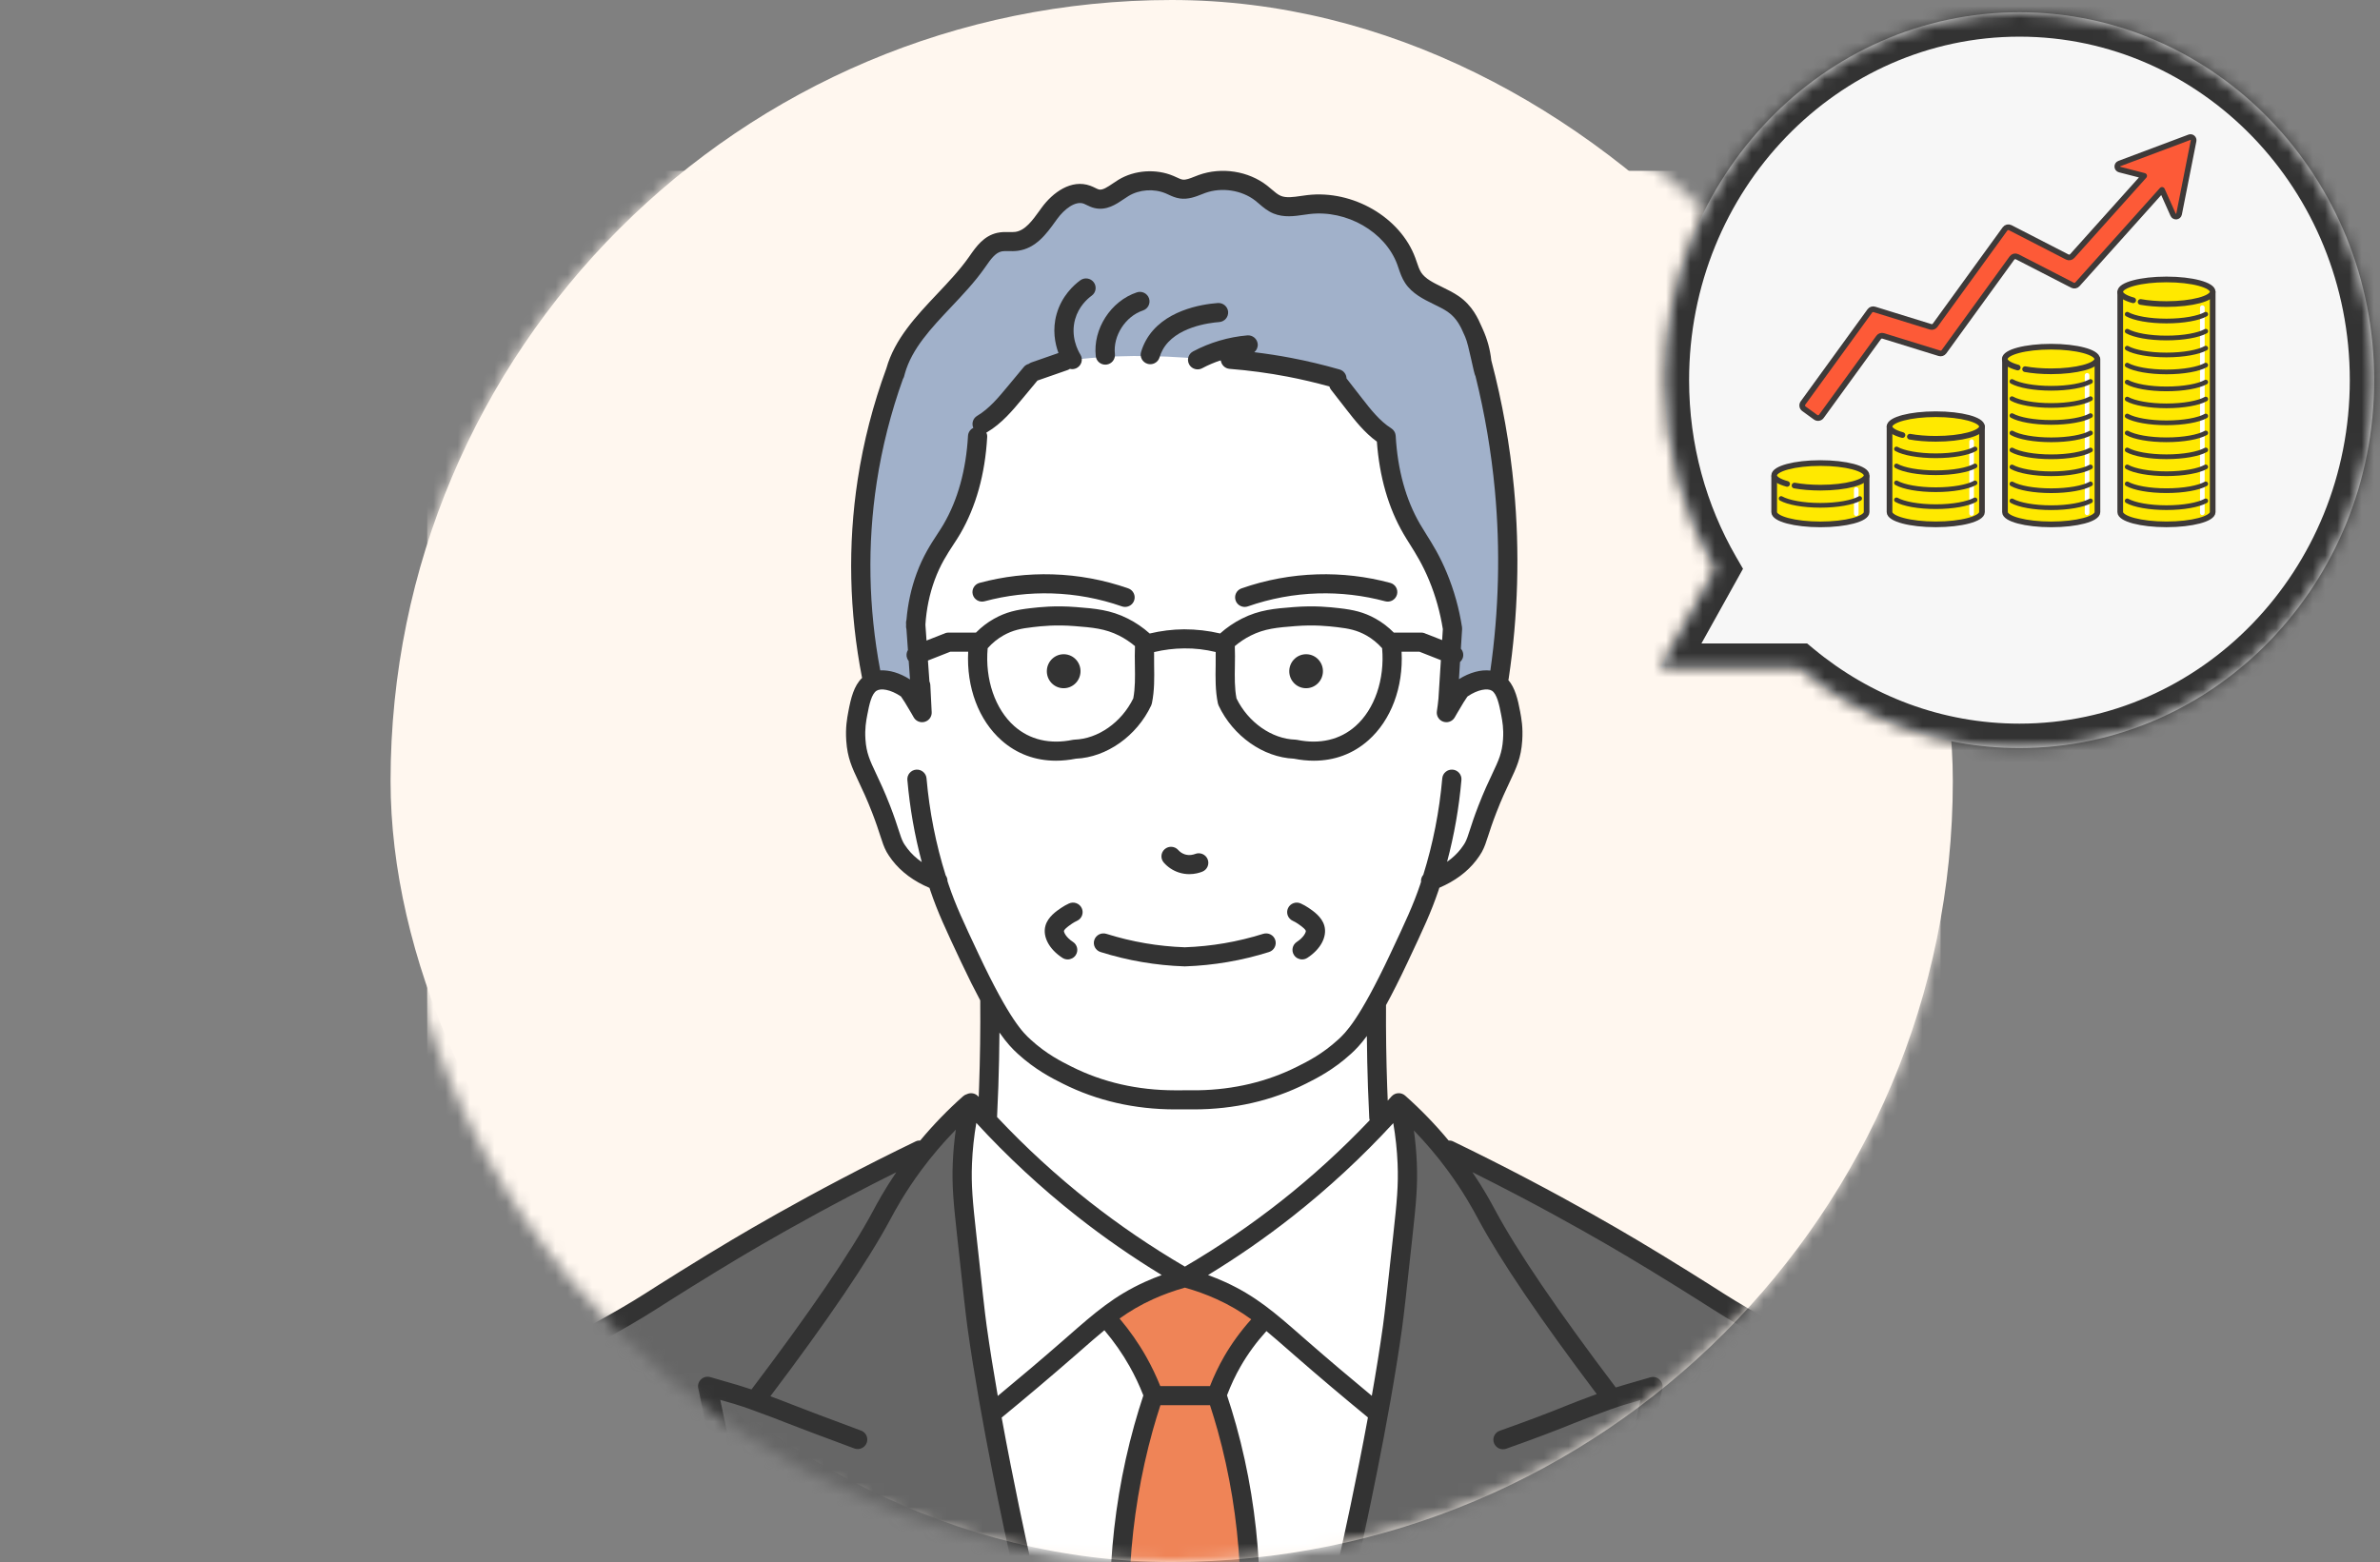 <svg width="195" height="128" viewBox="0 0 195 128" fill="none" xmlns="http://www.w3.org/2000/svg">
<rect x="0" y="0" width="195" height="128" fill="#808080" stroke="none"/>
<rect x="32" width="128" height="128" rx="64" fill="#FFF7EF"/>
<mask id="mask0_317_535" style="mask-type:alpha" maskUnits="userSpaceOnUse" x="32" y="0" width="128" height="128">
<circle cx="96" cy="64" r="64" fill="white"/>
</mask>
<g mask="url(#mask0_317_535)">
<rect width="124" height="115" transform="translate(35 14)" fill="#FFF7EF"/>
<path d="M71.608 57.052C69.65 48.277 70.353 35.71 74.466 28.068C75.656 26.242 78.532 23.528 79.845 21.767C80.392 20.858 81.048 20.128 81.879 19.842C85.511 20.518 85.623 15.797 88.716 15.87C91.862 17.437 92.08 13.386 96.18 15.292C97.239 15.897 98.588 14.856 99.597 14.818C102.547 14.434 103.077 16.257 105.212 16.918C110.312 16.213 114.099 17.645 115.785 22.763C117.741 24.946 120.062 24.378 121.007 27.884C123.651 36.869 124.357 49.415 122.347 58.609C121.067 60.075 119.787 61.541 118.507 63.008H77.708C75.674 61.023 73.641 59.038 71.608 57.052L71.608 57.052Z" fill="#A1B1CA"/>
<path d="M87.211 29.586L84.489 30.573C83.034 32.27 82.332 33.466 80.478 34.741C79.811 37.204 79.453 41.326 77.988 43.356C76.602 44.846 74.991 49.061 75.019 51.027C75.354 54.634 75.678 58.398 75.561 58.41C74.638 56.49 72.852 54.843 71.117 56.176C68.938 59.313 70.643 63.02 72.192 66.308C72.912 68.936 74.117 71.43 76.845 72.191C79.421 77.122 79.821 81.326 83.916 85.772C88.107 89.427 92.825 90.245 97.811 90.128C103.226 90.281 110.416 87.418 112.772 82.351C114.663 78.359 116.355 75.288 117.211 72.191C121.419 71.034 121.831 65.504 123.608 62.294C124.137 60.761 124.157 57.16 122.65 55.936C120.863 55 119.218 56.85 118.507 58.399C118.826 54.702 118.835 54.21 118.978 51.979C118.649 45.926 113.367 41.81 113.566 35.759C112.416 34.854 111.269 33.995 109.54 31.03C102.243 29.732 94.737 28.507 87.211 29.586L87.211 29.586Z" fill="white"/>
<path d="M81.108 80.327C81.124 82.135 81.118 83.982 81.088 85.868C81.055 87.909 80.995 89.906 80.91 91.855C82.669 93.742 84.734 95.747 87.138 97.758C90.648 100.696 94.062 102.962 97.081 104.701C101.051 102.507 103.958 100.311 105.92 98.664C109.025 96.057 113.072 92.046 113.072 92.046C113.072 92.046 113.034 91.858 112.974 91.565C112.912 87.772 112.85 83.979 112.787 80.186C102.227 80.233 91.668 80.28 81.108 80.327Z" fill="white"/>
<path d="M156.848 117.994C156.773 117.5 156.627 116.506 156.196 115.251C155.97 114.592 155.735 114.065 155.568 113.717C155.155 113.497 154.579 113.243 153.86 113.076C153.193 112.92 152.606 112.885 152.158 112.891C147.43 110.468 143.671 108.338 141.138 106.857C135.98 103.842 133.88 102.336 129.145 99.653C124.752 97.164 121.075 95.353 118.711 94.235C117.353 92.98 115.995 91.725 114.637 90.471C115.86 93.978 115.065 99.987 114.66 103.814C114.407 108.214 111.877 121.296 110.259 128.968H158.339C158.243 127.806 158.082 126.322 157.876 124.439C157.578 121.714 157.435 121.907 156.848 117.994Z" fill="#666666"/>
<path d="M114.562 90.401C114.548 90.388 114.533 90.375 114.519 90.362C113.656 91.062 112.308 92.25 110.938 93.949C111.932 92.962 113.112 91.8 114.562 90.401Z" fill="#3399FF"/>
<path d="M83.731 94.714C82.169 92.601 80.546 91.162 79.559 90.362C80.748 91.776 82.176 93.253 83.731 94.714Z" fill="#3399FF"/>
<path d="M60.483 128.375L60.45 128.241C60.347 127.822 60.607 127.399 61.03 127.297C61.452 127.195 61.879 127.453 61.981 127.873L62.013 128.002C62.116 128.422 61.858 128.845 61.435 128.948C61.381 128.961 61.326 128.966 61.272 128.968H83.825C81.866 120.299 80.183 110.269 79.266 101.777C78.808 98.049 78.497 94.529 79.559 90.362C78.162 91.653 76.764 92.944 75.367 94.234C73.004 95.352 69.326 97.163 64.934 99.652C60.198 102.335 58.098 103.842 52.941 106.857C50.407 108.338 46.648 110.468 41.921 112.891C41.472 112.885 40.885 112.92 40.219 113.075C39.5 113.243 38.924 113.497 38.51 113.717C38.343 114.065 38.109 114.591 37.883 115.25C37.451 116.506 37.305 117.5 37.231 117.994C36.643 121.907 36.5 121.714 36.203 124.439C35.997 126.321 35.835 127.805 35.739 128.968H61.211C60.871 128.952 60.568 128.719 60.483 128.375Z" fill="#666666"/>
<path d="M114.602 90.362C114.589 90.376 114.576 90.388 114.562 90.401C114.587 90.425 114.612 90.448 114.637 90.47C114.624 90.435 114.615 90.397 114.602 90.362Z" fill="#CCFFFF"/>
<path d="M114.637 90.47C114.612 90.448 114.587 90.424 114.562 90.401C113.112 91.8 111.932 92.962 110.938 93.949C105.39 99.46 105.63 99.524 97.081 104.7C93.154 102.558 87.967 98.695 83.731 94.714C82.176 93.253 80.748 91.776 79.559 90.362C78.497 94.529 78.808 98.049 79.267 101.777C80.183 110.269 81.866 120.299 83.826 128.968H91.73C92.23 124.05 92.749 119.071 94.562 114.367C93.872 112.418 92.037 109.41 90.616 107.898C95.704 103.949 98.606 104.049 103.643 107.974C102.18 109.351 100.255 112.534 99.724 114.397C101.18 118.894 102.225 124.216 102.472 128.968H110.259C111.878 121.296 114.407 108.213 114.66 103.814C115.065 99.987 115.86 93.978 114.637 90.471L114.637 90.47Z" fill="white"/>
<path d="M103.642 107.973C98.606 104.049 95.704 103.948 90.616 107.898C92.037 109.41 93.871 112.417 94.562 114.367C92.748 119.071 92.23 124.049 91.73 128.968H102.472C102.225 124.216 101.18 118.893 99.724 114.397C100.255 112.534 102.18 109.351 103.642 107.973Z" fill="#EF8457"/>
<path d="M62.013 128.003L61.981 127.873C61.879 127.454 61.453 127.196 61.03 127.298C60.607 127.399 60.347 127.822 60.45 128.242L60.483 128.376C60.568 128.72 60.871 128.952 61.211 128.968H61.273C61.327 128.966 61.381 128.962 61.436 128.948C61.858 128.846 62.117 128.422 62.013 128.003L62.013 128.003Z" fill="#231815"/>
<path d="M89.78 29.186C89.825 29.586 90.166 29.882 90.563 29.882C90.591 29.882 90.621 29.88 90.65 29.877C91.083 29.829 91.395 29.443 91.347 29.013C91.18 27.521 92.212 25.918 93.647 25.441C94.059 25.303 94.281 24.86 94.143 24.451C94.005 24.041 93.558 23.82 93.145 23.958C91.01 24.668 89.532 26.965 89.78 29.186Z" fill="#333333"/>
<path d="M93.491 28.842C93.368 29.257 93.607 29.691 94.024 29.813C94.098 29.835 94.174 29.845 94.247 29.845C94.588 29.845 94.902 29.625 95.003 29.285C95.068 29.065 95.156 28.856 95.263 28.661C96.29 26.798 99.07 26.452 99.897 26.391C100.331 26.358 100.656 25.983 100.624 25.552C100.591 25.122 100.209 24.801 99.779 24.831C98.462 24.929 95.25 25.425 93.881 27.91C93.719 28.203 93.589 28.516 93.492 28.842H93.491Z" fill="#333333"/>
<path d="M96.568 71.49C96.879 71.594 97.174 71.632 97.442 71.632C97.9 71.632 98.277 71.52 98.505 71.43C98.91 71.271 99.107 70.816 98.947 70.415C98.787 70.013 98.328 69.817 97.924 69.976C97.793 70.028 97.449 70.133 97.067 70.007C96.813 69.923 96.639 69.77 96.538 69.656C96.251 69.332 95.753 69.301 95.426 69.586C95.1 69.871 95.068 70.365 95.356 70.689C95.685 71.06 96.104 71.337 96.568 71.49Z" fill="#333333"/>
<path d="M92.441 48.214C90.442 47.515 88.355 47.129 86.237 47.065C84.218 47.004 82.208 47.239 80.258 47.763C79.838 47.875 79.589 48.305 79.703 48.721C79.816 49.138 80.25 49.386 80.669 49.272C82.47 48.789 84.326 48.572 86.189 48.628C88.145 48.687 90.072 49.044 91.917 49.689C92.004 49.719 92.092 49.734 92.179 49.734C92.504 49.734 92.808 49.533 92.922 49.212C93.067 48.804 92.851 48.358 92.441 48.214Z" fill="#333333"/>
<path d="M90.17 78.013C92.395 78.714 94.705 79.11 97.037 79.189C97.046 79.189 97.055 79.189 97.064 79.189C97.067 79.189 97.07 79.188 97.072 79.188C97.075 79.188 97.078 79.189 97.08 79.189C97.09 79.189 97.099 79.189 97.108 79.189C99.44 79.11 101.75 78.714 103.974 78.013C104.389 77.883 104.618 77.443 104.487 77.032C104.355 76.62 103.912 76.393 103.497 76.523C101.416 77.178 99.254 77.549 97.072 77.625C94.891 77.549 92.729 77.178 90.647 76.523C90.233 76.394 89.79 76.62 89.658 77.032C89.526 77.443 89.756 77.883 90.17 78.013Z" fill="#333333"/>
<path d="M105.917 75.456C106.058 75.52 106.196 75.598 106.325 75.685C106.832 76.026 106.965 76.194 106.987 76.274C107.015 76.375 106.831 76.807 106.253 77.183C105.889 77.419 105.786 77.904 106.024 78.265C106.176 78.494 106.428 78.619 106.685 78.619C106.833 78.619 106.982 78.578 107.115 78.491C108.207 77.783 108.753 76.75 108.507 75.86C108.304 75.129 107.593 74.649 107.211 74.391C107.01 74.256 106.797 74.136 106.578 74.036C106.183 73.855 105.715 74.026 105.532 74.418C105.35 74.81 105.522 75.275 105.917 75.456L105.917 75.456Z" fill="#333333"/>
<path d="M101.983 49.734C102.07 49.734 102.158 49.719 102.245 49.689C104.09 49.044 106.017 48.687 107.972 48.628C109.835 48.572 111.692 48.789 113.493 49.272C113.914 49.386 114.346 49.138 114.459 48.721C114.573 48.304 114.324 47.875 113.904 47.763C111.954 47.239 109.941 47.004 107.925 47.065C105.807 47.129 103.72 47.515 101.721 48.214C101.31 48.358 101.095 48.804 101.24 49.212C101.354 49.533 101.658 49.734 101.983 49.734Z" fill="#333333"/>
<path d="M87.047 78.492C87.18 78.578 87.33 78.62 87.477 78.62C87.734 78.62 87.986 78.495 88.138 78.266C88.376 77.904 88.273 77.42 87.909 77.183C87.331 76.808 87.147 76.375 87.175 76.275C87.197 76.194 87.33 76.027 87.836 75.685C87.966 75.598 88.104 75.52 88.245 75.456C88.64 75.275 88.812 74.81 88.63 74.418C88.448 74.026 87.979 73.855 87.584 74.036C87.365 74.136 87.153 74.256 86.951 74.392C86.569 74.649 85.858 75.129 85.656 75.86C85.409 76.75 85.955 77.783 87.047 78.492L87.047 78.492Z" fill="#333333"/>
<path d="M157.604 117.782C156.736 113.467 156.226 113.185 155.952 113.034C155.239 112.641 154.502 112.434 154.351 112.394C153.705 112.215 153.037 112.119 152.357 112.114C147.262 109.519 143.522 107.466 141.243 106.011L141.141 105.947C140.756 105.7 139.732 105.046 138.35 104.186C136.825 103.237 135.407 102.373 134.137 101.617C132.198 100.464 129.066 98.659 125.161 96.609C123.164 95.559 121.11 94.524 119.056 93.532C118.937 93.475 118.811 93.453 118.687 93.457C117.598 92.145 116.406 90.913 115.128 89.78C115.127 89.779 115.125 89.778 115.124 89.777C115.123 89.776 115.122 89.775 115.121 89.774C115.104 89.759 115.084 89.748 115.066 89.735C115.042 89.717 115.019 89.698 114.994 89.684C114.976 89.674 114.958 89.668 114.94 89.66C114.911 89.646 114.882 89.631 114.852 89.621C114.834 89.615 114.816 89.613 114.798 89.608C114.767 89.6 114.736 89.591 114.704 89.587C114.684 89.585 114.665 89.586 114.645 89.585C114.614 89.584 114.584 89.581 114.553 89.583C114.532 89.584 114.511 89.589 114.489 89.592C114.461 89.597 114.432 89.599 114.404 89.606C114.381 89.612 114.359 89.622 114.337 89.63C114.312 89.639 114.286 89.646 114.262 89.658C114.239 89.669 114.218 89.684 114.195 89.698C114.173 89.711 114.151 89.722 114.13 89.738C114.109 89.754 114.09 89.774 114.071 89.792C114.052 89.809 114.032 89.823 114.015 89.842C114.014 89.843 114.014 89.844 114.012 89.846C114.011 89.847 114.01 89.847 114.009 89.849C113.908 89.964 113.803 90.077 113.701 90.192C113.685 89.812 113.67 89.432 113.656 89.053C113.579 86.836 113.547 84.585 113.56 82.364C114.072 81.432 114.658 80.276 115.342 78.822C116.614 76.12 117.252 74.763 117.855 72.978C117.881 72.901 117.904 72.823 117.93 72.746C119.191 72.21 120.231 71.44 120.953 70.496C121.147 70.243 121.315 69.994 121.414 69.812C121.635 69.409 121.76 69.022 121.933 68.485C122.083 68.019 122.271 67.437 122.6 66.59C123.028 65.485 123.4 64.698 123.699 64.064C124.257 62.883 124.625 62.103 124.72 60.695C124.794 59.613 124.654 58.869 124.548 58.302C124.362 57.309 124.136 56.37 123.583 55.726C123.594 55.689 123.604 55.652 123.61 55.613C124.384 50.44 124.531 45.19 124.047 40.009C123.718 36.486 123.092 32.961 122.187 29.529C122.091 28.638 121.855 27.776 121.482 26.96C121.455 26.902 121.427 26.838 121.397 26.77C121.116 26.125 120.646 25.045 119.512 24.267C119.081 23.972 118.616 23.744 118.166 23.524C117.455 23.177 116.784 22.85 116.445 22.335C116.293 22.105 116.192 21.807 116.086 21.492C116.045 21.371 116.003 21.25 115.959 21.13C114.733 17.805 110.847 15.547 107.114 15.987C106.946 16.006 106.775 16.031 106.604 16.056C105.98 16.147 105.39 16.234 104.947 16.052C104.695 15.949 104.462 15.75 104.193 15.519C104.072 15.415 103.95 15.31 103.824 15.212C102.287 14.011 100.085 13.669 98.217 14.34C98.097 14.383 97.978 14.43 97.858 14.478C97.499 14.62 97.158 14.757 96.899 14.717C96.757 14.697 96.588 14.619 96.394 14.528C96.312 14.491 96.23 14.453 96.148 14.418C94.721 13.809 92.949 13.933 91.634 14.734C91.485 14.825 91.336 14.926 91.185 15.028C90.751 15.322 90.341 15.6 90.041 15.528C89.961 15.51 89.852 15.456 89.737 15.399C89.618 15.341 89.484 15.275 89.33 15.22C87.77 14.654 86.246 15.781 85.342 17.023L85.175 17.255C84.593 18.062 83.992 18.897 83.18 19.003C83.032 19.022 82.857 19.019 82.673 19.015C82.383 19.009 82.055 19.004 81.71 19.08C80.6 19.324 79.972 20.223 79.467 20.945L79.379 21.071C78.641 22.122 77.696 23.123 76.781 24.09C75.072 25.9 73.307 27.769 72.624 30.183C71.537 33.137 70.747 36.203 70.274 39.295C69.453 44.669 69.573 50.139 70.633 55.553C69.959 56.195 69.712 57.221 69.505 58.325C69.403 58.869 69.263 59.613 69.336 60.695C69.432 62.103 69.8 62.883 70.358 64.065C70.657 64.698 71.029 65.485 71.457 66.59C71.786 67.438 71.973 68.019 72.124 68.486C72.297 69.022 72.422 69.409 72.642 69.813C72.742 69.994 72.91 70.243 73.104 70.497C73.832 71.448 74.883 72.222 76.157 72.758C76.181 72.832 76.204 72.906 76.228 72.979C76.831 74.764 77.469 76.12 78.742 78.827C79.335 80.085 79.854 81.12 80.315 81.98C80.315 81.982 80.314 81.984 80.314 81.986C80.334 84.332 80.302 86.709 80.22 89.053C80.211 89.33 80.199 89.609 80.188 89.887C80.177 89.874 80.165 89.862 80.153 89.849C79.915 89.577 79.53 89.512 79.218 89.662C79.11 89.694 79.006 89.747 78.916 89.826C77.653 90.945 76.475 92.162 75.397 93.457C75.272 93.452 75.144 93.474 75.023 93.532C72.967 94.525 70.913 95.56 68.919 96.608C65.013 98.659 61.882 100.464 59.943 101.616C58.672 102.372 57.255 103.236 55.73 104.186C54.348 105.046 53.324 105.7 52.939 105.946L52.837 106.011C50.558 107.466 46.818 109.519 41.722 112.113C41.041 112.122 40.373 112.215 39.725 112.394L39.726 112.397C39.364 112.479 38.691 112.712 38.118 113.039C37.833 113.202 37.354 113.475 36.474 117.799C35.875 120.748 35.352 124.422 35.004 128.146C34.964 128.576 35.283 128.957 35.716 128.997C35.741 128.999 35.766 129 35.79 129C36.192 129 36.536 128.696 36.574 128.291C37.325 120.261 38.602 115.166 39.028 114.327C39.562 114.047 40.098 113.914 40.12 113.908C40.13 113.906 40.14 113.904 40.15 113.901C40.696 113.749 41.265 113.672 41.84 113.672C41.868 113.672 41.897 113.673 41.922 113.673C41.922 113.673 41.922 113.673 41.923 113.673C41.924 113.673 41.925 113.673 41.926 113.673C41.984 113.673 42.04 113.665 42.094 113.653C42.108 113.65 42.122 113.644 42.137 113.64C42.179 113.628 42.22 113.614 42.259 113.595C42.267 113.592 42.274 113.59 42.281 113.587C47.505 110.931 51.343 108.825 53.689 107.327L53.792 107.262C54.175 107.017 55.193 106.366 56.568 105.511C58.084 104.567 59.492 103.709 60.753 102.958C62.676 101.815 65.781 100.026 69.656 97.991C70.897 97.338 72.163 96.693 73.436 96.058C72.461 97.495 71.85 98.635 71.588 99.125L71.553 99.192C69.739 102.576 66.381 107.51 61.571 113.857C60.829 113.605 60.12 113.4 59.377 113.189C58.994 113.079 58.607 112.969 58.209 112.85C57.944 112.77 57.656 112.835 57.451 113.02C57.246 113.205 57.154 113.483 57.209 113.753C57.696 116.152 58.214 118.583 58.749 120.977C59.3 123.441 59.884 125.93 60.483 128.374C60.571 128.731 60.893 128.971 61.248 128.971C61.31 128.971 61.373 128.964 61.435 128.948C61.858 128.846 62.118 128.424 62.015 128.004C61.418 125.57 60.837 123.092 60.288 120.638C59.849 118.675 59.421 116.687 59.013 114.711C59.833 114.945 60.61 115.168 61.424 115.461C62.136 115.718 62.738 115.941 63.315 116.161C63.827 116.357 64.209 116.507 64.357 116.566C65.336 116.952 67.233 117.668 69.996 118.693C70.404 118.844 70.858 118.639 71.01 118.235C71.163 117.83 70.956 117.38 70.548 117.229C67.795 116.207 65.909 115.495 64.924 115.107C64.79 115.054 64.402 114.901 63.881 114.702C63.635 114.607 63.381 114.512 63.119 114.415C67.822 108.188 71.129 103.312 72.944 99.926L72.981 99.858C73.292 99.275 74.121 97.727 75.497 95.869C76.356 94.71 77.299 93.607 78.312 92.571C78.186 93.468 78.102 94.37 78.064 95.272C77.986 97.169 78.124 98.552 78.418 101.256L78.439 101.449C78.898 105.665 79.129 107.782 79.275 108.831C80.338 116.465 82.344 125.704 82.933 128.354C83.014 128.719 83.34 128.967 83.702 128.967C83.758 128.967 83.815 128.962 83.872 128.949C84.297 128.856 84.566 128.439 84.472 128.017C84.075 126.23 83.03 121.431 82.069 116.164C84.132 114.47 86.145 112.767 88.054 111.102L88.571 110.65C89.268 110.04 89.888 109.498 90.486 109.007C91.265 109.927 91.962 110.918 92.55 111.964C92.981 112.728 93.358 113.53 93.678 114.349C93.412 115.156 93.159 115.976 92.932 116.791C91.906 120.473 91.27 124.298 91.04 128.161C91.015 128.592 91.346 128.962 91.78 128.988C91.796 128.989 91.812 128.989 91.827 128.989C92.241 128.989 92.588 128.669 92.613 128.253C92.836 124.5 93.455 120.784 94.451 117.208C94.643 116.522 94.855 115.833 95.075 115.15H99.139C99.359 115.831 99.571 116.52 99.763 117.208C100.757 120.784 101.364 124.502 101.566 128.26C101.589 128.677 101.937 129 102.353 129C102.367 129 102.381 129 102.395 128.999C102.83 128.976 103.163 128.608 103.14 128.176C102.931 124.306 102.306 120.476 101.282 116.792C101.053 115.97 100.8 115.147 100.532 114.338C100.844 113.514 101.22 112.71 101.659 111.948C102.248 110.926 102.957 109.963 103.761 109.076C104.334 109.548 104.928 110.069 105.592 110.65L106.109 111.102C108.013 112.763 110.021 114.461 112.078 116.151C111.107 121.431 110.046 126.24 109.643 128.027C109.548 128.448 109.815 128.866 110.24 128.961C110.298 128.974 110.356 128.98 110.413 128.98C110.774 128.98 111.099 128.732 111.181 128.369C111.778 125.724 113.807 116.5 114.874 108.848C115.021 107.799 115.245 105.741 115.691 101.64L115.731 101.274C116.025 98.57 116.163 97.187 116.085 95.29C116.048 94.404 115.966 93.518 115.845 92.637C116.816 93.64 117.721 94.706 118.549 95.823C119.926 97.682 120.754 99.231 121.066 99.814L121.101 99.88C122.904 103.243 126.178 108.074 130.827 114.238C129.745 114.634 128.885 114.964 128.467 115.135C126.951 115.757 125.07 116.466 122.879 117.243C122.47 117.388 122.256 117.835 122.403 118.242C122.549 118.649 123 118.861 123.41 118.715C125.624 117.93 127.529 117.212 129.069 116.581C129.548 116.384 130.638 115.968 131.993 115.48C132.807 115.187 133.584 114.964 134.403 114.73C133.995 116.706 133.568 118.694 133.129 120.657C132.581 123.107 132 125.585 131.402 128.024C131.299 128.444 131.558 128.867 131.981 128.969C132.044 128.984 132.106 128.991 132.168 128.991C132.523 128.991 132.845 128.751 132.933 128.394C133.534 125.945 134.117 123.456 134.668 120.996C135.203 118.603 135.721 116.172 136.208 113.771C136.263 113.502 136.171 113.224 135.966 113.039C135.76 112.854 135.473 112.789 135.207 112.869C134.81 112.988 134.422 113.098 134.038 113.208C133.479 113.367 132.938 113.523 132.388 113.697C127.626 107.407 124.296 102.51 122.493 99.145L122.458 99.081C122.199 98.596 121.598 97.473 120.638 96.055C121.913 96.691 123.181 97.338 124.425 97.991C128.3 100.026 131.405 101.816 133.327 102.959C134.589 103.709 135.997 104.568 137.513 105.511C138.888 106.367 139.905 107.017 140.289 107.262L140.391 107.327C142.738 108.825 146.576 110.931 151.799 113.587C151.805 113.59 151.812 113.591 151.818 113.594C151.861 113.615 151.906 113.631 151.953 113.644C151.963 113.646 151.974 113.651 151.984 113.653C152.04 113.666 152.098 113.674 152.158 113.674C152.161 113.674 152.164 113.674 152.167 113.674C152.766 113.663 153.361 113.744 153.945 113.906C153.951 113.907 154.507 114.053 155.057 114.334C155.503 115.198 156.782 120.316 157.427 128.259C157.46 128.668 157.805 128.978 158.212 128.978C158.233 128.978 158.254 128.977 158.276 128.975C158.71 128.941 159.033 128.564 158.998 128.133C158.697 124.43 158.202 120.754 157.605 117.783L157.604 117.782ZM71.831 39.529C72.27 36.656 72.994 33.806 73.982 31.052C74.025 30.985 74.059 30.91 74.081 30.828L74.137 30.616C74.139 30.61 74.14 30.605 74.141 30.6C74.721 28.558 76.281 26.905 77.93 25.159C78.882 24.151 79.868 23.108 80.671 21.965L80.762 21.835C81.163 21.261 81.542 20.718 82.049 20.606C82.213 20.571 82.422 20.574 82.643 20.578C82.867 20.582 83.119 20.587 83.383 20.552C84.875 20.359 85.751 19.141 86.456 18.163L86.618 17.939C87.202 17.137 88.1 16.44 88.79 16.688C88.861 16.714 88.945 16.756 89.035 16.8C89.208 16.884 89.422 16.99 89.677 17.049C90.653 17.279 91.44 16.747 92.072 16.319C92.202 16.231 92.33 16.144 92.458 16.066C93.35 15.522 94.553 15.439 95.524 15.853C95.593 15.882 95.66 15.914 95.728 15.945C95.996 16.069 96.3 16.21 96.671 16.264C97.349 16.36 97.954 16.122 98.441 15.93C98.545 15.888 98.649 15.847 98.753 15.81C100.101 15.325 101.747 15.579 102.849 16.44C102.955 16.524 103.059 16.613 103.162 16.701C103.488 16.981 103.858 17.298 104.347 17.498C105.191 17.841 106.063 17.715 106.832 17.602C106.989 17.58 107.146 17.557 107.3 17.538C110.34 17.18 113.492 18.993 114.479 21.667C114.519 21.774 114.555 21.882 114.591 21.99C114.719 22.366 114.863 22.792 115.126 23.191C115.701 24.063 116.64 24.522 117.469 24.927C117.886 25.13 118.28 25.323 118.615 25.553C119.378 26.076 119.709 26.835 119.95 27.39C119.985 27.468 120.016 27.541 120.046 27.606C120.353 28.276 120.756 30.678 120.888 30.809C121.65 33.878 122.184 37.017 122.477 40.153C122.936 45.065 122.809 50.04 122.109 54.95C121.328 54.858 120.421 55.099 119.536 55.654L119.624 54.251C119.714 54.173 119.787 54.073 119.834 53.955C119.947 53.674 119.881 53.368 119.693 53.155L119.794 51.556C119.794 51.556 119.794 51.554 119.794 51.553C119.796 51.526 119.792 51.499 119.791 51.472C119.79 51.446 119.791 51.419 119.787 51.393C119.787 51.391 119.787 51.39 119.787 51.389C119.551 49.866 119.136 48.379 118.554 46.969C117.963 45.538 117.371 44.597 116.849 43.767C116.676 43.492 116.511 43.23 116.357 42.964C115.185 40.952 114.511 38.512 114.353 35.714C114.352 35.696 114.347 35.679 114.344 35.661C114.341 35.632 114.337 35.603 114.33 35.574C114.325 35.55 114.316 35.527 114.308 35.504C114.299 35.479 114.291 35.455 114.28 35.431C114.27 35.409 114.257 35.388 114.245 35.367C114.231 35.344 114.218 35.321 114.202 35.3C114.188 35.281 114.173 35.264 114.157 35.246C114.139 35.226 114.121 35.205 114.101 35.186C114.082 35.169 114.062 35.155 114.042 35.14C114.025 35.127 114.009 35.111 113.99 35.099C113.037 34.495 112.294 33.541 111.576 32.618L110.324 31.008C110.315 30.677 110.097 30.375 109.759 30.278C108.453 29.902 107.115 29.582 105.782 29.328C104.788 29.138 103.779 28.985 102.768 28.861C102.958 28.703 103.071 28.46 103.049 28.196C103.012 27.765 102.628 27.448 102.197 27.483C100.653 27.614 99.115 28.069 97.75 28.798C97.367 29.002 97.223 29.477 97.43 29.857C97.572 30.119 97.843 30.268 98.124 30.268C98.25 30.268 98.378 30.238 98.497 30.175C98.984 29.915 99.497 29.698 100.024 29.522C100.06 29.892 100.358 30.195 100.744 30.226C102.33 30.35 103.925 30.565 105.484 30.863C106.634 31.083 107.787 31.356 108.92 31.669C108.946 31.762 108.99 31.853 109.053 31.934L110.329 33.574C111.019 34.459 111.794 35.45 112.811 36.187C113.022 39.071 113.751 41.615 114.992 43.746C115.155 44.027 115.329 44.304 115.512 44.594C116.001 45.372 116.555 46.254 117.096 47.563C117.622 48.835 117.997 50.177 118.216 51.553L118.159 52.453L116.891 51.955C116.871 51.947 116.851 51.944 116.83 51.937C116.718 51.876 116.591 51.838 116.454 51.838H114.198C113.755 51.389 113.259 51.007 112.715 50.702C111.732 50.152 110.876 49.968 109.729 49.837C108.98 49.752 107.725 49.608 105.983 49.747C104.42 49.871 103.185 49.969 101.748 50.694C101.108 51.017 100.509 51.426 99.967 51.909C99.003 51.681 98.018 51.57 97.015 51.569C96.066 51.574 95.122 51.693 94.198 51.912C93.655 51.428 93.055 51.017 92.414 50.694C90.977 49.969 89.742 49.871 88.179 49.747C86.436 49.608 85.182 49.751 84.432 49.837C83.286 49.968 82.43 50.152 81.447 50.702C80.903 51.007 80.407 51.389 79.964 51.838H77.708C77.571 51.838 77.444 51.876 77.332 51.937C77.312 51.944 77.291 51.947 77.272 51.955L75.913 52.489L75.821 51.189C75.902 49.921 76.155 48.692 76.579 47.532C77.042 46.267 77.608 45.402 78.108 44.639C78.308 44.334 78.498 44.045 78.672 43.746C79.968 41.52 80.713 38.847 80.884 35.801C80.891 35.673 80.864 35.552 80.815 35.443C80.832 35.434 80.85 35.43 80.867 35.421C82.076 34.707 82.975 33.624 83.769 32.668L85.004 31.182C85.011 31.18 85.017 31.179 85.024 31.177L87.473 30.323C87.541 30.299 87.602 30.264 87.659 30.225C87.721 30.24 87.785 30.249 87.849 30.249C87.989 30.249 88.132 30.212 88.26 30.133C88.631 29.908 88.747 29.426 88.52 29.058C88.318 28.733 87.693 27.562 88.088 26.159C88.379 25.13 89.065 24.507 89.448 24.227C89.799 23.971 89.873 23.481 89.615 23.133C89.357 22.786 88.864 22.712 88.513 22.968C87.967 23.367 86.989 24.258 86.571 25.738C86.211 27.014 86.437 28.149 86.723 28.927L84.502 29.701C84.423 29.729 84.353 29.77 84.29 29.818C84.135 29.858 83.992 29.943 83.882 30.075L82.554 31.673C81.807 32.573 81.034 33.502 80.061 34.077C79.716 34.281 79.589 34.705 79.746 35.062C79.502 35.183 79.328 35.424 79.311 35.714C79.153 38.513 78.479 40.952 77.307 42.964C77.154 43.227 76.976 43.499 76.787 43.787C76.268 44.579 75.622 45.565 75.098 47C74.656 48.208 74.379 49.482 74.269 50.795C74.241 50.885 74.227 50.982 74.234 51.082L74.242 51.194C74.24 51.227 74.237 51.261 74.235 51.295C74.231 51.382 74.244 51.466 74.267 51.545L74.389 53.264C74.266 53.466 74.234 53.719 74.328 53.955C74.359 54.033 74.401 54.102 74.452 54.164L74.56 55.678C73.727 55.147 72.873 54.894 72.121 54.935C71.153 49.801 71.054 44.62 71.832 39.529L71.831 39.529ZM111.055 59.506C109.791 60.623 108.135 61.011 106.265 60.626C106.22 60.618 106.176 60.612 106.131 60.611C104.197 60.549 102.271 59.195 101.31 57.233C101.146 56.38 101.161 55.484 101.178 54.537C101.186 54.017 101.194 53.482 101.171 52.947C101.57 52.611 102.002 52.321 102.462 52.089C103.621 51.504 104.665 51.421 106.109 51.307C107.698 51.181 108.812 51.308 109.549 51.392C110.518 51.502 111.186 51.643 111.942 52.065C112.426 52.337 112.86 52.693 113.241 53.118C113.241 53.121 113.24 53.124 113.241 53.127C113.466 55.672 112.629 58.116 111.055 59.506L111.055 59.506ZM92.985 54.536C93 55.484 93.015 56.38 92.852 57.232C91.891 59.195 89.965 60.549 88.031 60.61C87.987 60.612 87.942 60.617 87.897 60.626C86.027 61.011 84.371 60.622 83.108 59.506C81.534 58.115 80.696 55.671 80.922 53.127C80.922 53.123 80.922 53.121 80.922 53.118C81.302 52.692 81.737 52.336 82.221 52.065C82.976 51.642 83.645 51.502 84.613 51.392C85.35 51.307 86.465 51.18 88.053 51.306C89.498 51.421 90.541 51.504 91.7 52.089C92.16 52.321 92.592 52.611 92.992 52.946C92.969 53.481 92.976 54.017 92.985 54.536L92.985 54.536ZM77.722 72.482C77.69 72.387 77.661 72.291 77.63 72.196C77.631 72.027 77.579 71.863 77.481 71.729C76.679 69.173 76.151 66.504 75.913 63.78C75.876 63.35 75.491 63.033 75.061 63.068C74.627 63.106 74.306 63.485 74.343 63.915C74.543 66.205 74.94 68.459 75.524 70.644C75.062 70.324 74.669 69.957 74.359 69.551C74.175 69.311 74.063 69.132 74.027 69.066C73.877 68.792 73.782 68.497 73.624 68.008C73.476 67.548 73.273 66.918 72.927 66.027C72.479 64.871 72.094 64.056 71.784 63.401C71.268 62.307 70.984 61.704 70.908 60.589C70.848 59.704 70.962 59.098 71.058 58.588C71.22 57.721 71.413 56.853 71.824 56.599C72.169 56.385 72.954 56.486 73.813 57.066C73.833 57.095 73.856 57.126 73.88 57.162C74.011 57.347 74.178 57.599 74.667 58.441L74.864 58.784C75.007 59.033 75.271 59.18 75.549 59.18C75.622 59.18 75.697 59.17 75.769 59.149C76.12 59.048 76.354 58.721 76.336 58.359L76.224 56.128C76.218 56.024 76.192 55.926 76.15 55.837L76.029 54.126L77.852 53.409C77.856 53.407 77.859 53.405 77.863 53.403H79.326C79.176 56.318 80.181 59.013 82.06 60.673C83.305 61.774 84.823 62.336 86.516 62.336C87.044 62.336 87.591 62.281 88.151 62.17C90.666 62.06 93.138 60.316 94.319 57.811C94.345 57.756 94.365 57.698 94.377 57.638C94.595 56.59 94.578 55.532 94.56 54.51C94.554 54.139 94.553 53.784 94.557 53.434C95.366 53.242 96.192 53.138 97.024 53.133C97.9 53.12 98.762 53.226 99.605 53.429C99.61 53.782 99.608 54.138 99.602 54.51C99.585 55.532 99.567 56.59 99.785 57.639C99.798 57.698 99.817 57.756 99.843 57.811C101.024 60.316 103.496 62.06 106.011 62.17C106.572 62.281 107.117 62.336 107.647 62.336C109.339 62.336 110.857 61.774 112.103 60.674C113.982 59.013 114.986 56.318 114.836 53.403H116.299C116.303 53.405 116.306 53.407 116.31 53.409L118.055 54.096L117.861 57.173C117.861 57.176 117.862 57.18 117.862 57.184C117.86 57.201 117.859 57.219 117.858 57.236C117.824 57.585 117.781 57.936 117.728 58.279C117.67 58.652 117.889 59.013 118.248 59.137C118.333 59.166 118.42 59.18 118.506 59.18C118.783 59.18 119.048 59.034 119.191 58.784L119.389 58.44C119.878 57.597 120.045 57.346 120.175 57.161C120.2 57.125 120.222 57.094 120.243 57.066C121.102 56.485 121.886 56.384 122.232 56.599C122.642 56.853 122.835 57.721 123.002 58.611C123.094 59.099 123.208 59.705 123.147 60.589C123.072 61.704 122.788 62.306 122.271 63.4C121.962 64.055 121.576 64.871 121.128 66.027C120.783 66.917 120.579 67.548 120.431 68.008C120.274 68.497 120.179 68.792 120.029 69.065C119.992 69.132 119.881 69.31 119.697 69.551C119.394 69.947 119.011 70.306 118.564 70.62C119.145 68.441 119.54 66.196 119.739 63.914C119.776 63.484 119.455 63.105 119.021 63.068C118.589 63.033 118.206 63.349 118.169 63.779C117.933 66.486 117.409 69.139 116.616 71.682C116.478 71.842 116.408 72.051 116.429 72.266C116.406 72.337 116.384 72.41 116.36 72.481C115.786 74.182 115.161 75.511 113.912 78.165C111.337 83.636 110.227 84.651 109.631 85.196C108.344 86.373 107.148 86.973 106.275 87.41C103.822 88.64 101.102 89.289 98.184 89.341C98.181 89.341 98.179 89.341 98.174 89.341L96.272 89.345C93.212 89.343 90.365 88.692 87.807 87.41C86.933 86.973 85.738 86.373 84.451 85.196C83.854 84.651 82.744 83.636 80.167 78.16C78.921 75.512 78.296 74.182 77.722 72.481L77.722 72.482ZM81.795 89.107C81.847 87.616 81.876 86.112 81.888 84.61C82.499 85.488 82.968 85.967 83.383 86.347C84.832 87.671 86.195 88.354 87.097 88.807C89.876 90.2 92.963 90.907 96.273 90.909L97.745 90.906C97.766 90.908 97.788 90.909 97.811 90.909H97.811C101.119 90.907 104.206 90.2 106.985 88.807C107.887 88.354 109.25 87.671 110.699 86.347C111.067 86.011 111.477 85.595 111.99 84.895C112.003 86.302 112.032 87.711 112.081 89.107C112.11 89.94 112.146 90.78 112.187 91.604C112.19 91.671 112.205 91.734 112.224 91.795C109.956 94.182 107.515 96.413 104.935 98.445C102.456 100.397 99.815 102.193 97.081 103.792C94.346 102.193 91.705 100.397 89.226 98.445C86.553 96.339 84.028 94.019 81.692 91.534C81.732 90.731 81.766 89.914 81.794 89.107H81.795ZM87.528 109.477L87.013 109.927C85.329 111.397 83.561 112.895 81.751 114.391C81.412 112.45 81.095 110.485 80.835 108.617C80.692 107.591 80.462 105.482 80.005 101.281L79.984 101.088C79.698 98.463 79.564 97.121 79.638 95.336C79.683 94.226 79.805 93.115 79.992 92.017C82.532 94.781 85.303 97.352 88.247 99.67C90.449 101.405 92.777 103.018 95.183 104.484C94.721 104.654 94.264 104.838 93.818 105.04C91.286 106.188 89.71 107.567 87.528 109.477ZM100.29 111.172C99.846 111.944 99.461 112.755 99.135 113.586H95.067C94.737 112.768 94.356 111.967 93.925 111.201C93.298 110.086 92.557 109.03 91.73 108.047C92.561 107.452 93.426 106.937 94.472 106.462C95.312 106.082 96.189 105.765 97.081 105.515C97.973 105.765 98.85 106.081 99.689 106.462C100.772 106.953 101.659 107.488 102.518 108.11C101.669 109.058 100.917 110.083 100.29 111.172H100.29ZM114.163 101.106L114.123 101.472C113.679 105.558 113.455 107.608 113.312 108.634C113.053 110.494 112.736 112.449 112.396 114.379C110.592 112.887 108.829 111.393 107.149 109.927L106.634 109.477C104.452 107.567 102.876 106.188 100.344 105.04C99.898 104.838 99.441 104.654 98.979 104.484C101.385 103.018 103.713 101.405 105.915 99.67C108.853 97.356 111.619 94.792 114.155 92.034C114.342 93.133 114.464 94.244 114.509 95.354C114.583 97.139 114.449 98.481 114.163 101.106V101.106Z" fill="#333333"/>
<path d="M107.081 53.612C106.32 53.575 105.672 54.168 105.634 54.937C105.596 55.705 106.182 56.358 106.943 56.395C107.704 56.432 108.352 55.839 108.39 55.07C108.428 54.302 107.842 53.649 107.081 53.612L107.081 53.612Z" fill="#333333"/>
<path d="M87.219 53.612C86.458 53.575 85.81 54.168 85.772 54.937C85.734 55.705 86.32 56.358 87.081 56.395C87.842 56.432 88.49 55.839 88.528 55.07C88.566 54.302 87.98 53.649 87.219 53.612L87.219 53.612Z" fill="#333333"/>
</g>
<mask id="path-25-inside-1_317_535" fill="white">
<path fill-rule="evenodd" clip-rule="evenodd" d="M165.459 61.299C181.512 61.299 194.526 47.801 194.526 31.151C194.526 14.501 181.512 1.004 165.459 1.004C149.406 1.004 136.392 14.501 136.392 31.151C136.392 36.81 137.895 42.104 140.509 46.628L136 54.728H147.343C152.311 58.841 158.608 61.299 165.459 61.299Z"/>
</mask>
<path fill-rule="evenodd" clip-rule="evenodd" d="M165.459 61.299C181.512 61.299 194.526 47.801 194.526 31.151C194.526 14.501 181.512 1.004 165.459 1.004C149.406 1.004 136.392 14.501 136.392 31.151C136.392 36.81 137.895 42.104 140.509 46.628L136 54.728H147.343C152.311 58.841 158.608 61.299 165.459 61.299Z" fill="#F7F7F7"/>
<path d="M140.509 46.628L142.257 47.6L142.809 46.609L142.241 45.627L140.509 46.628ZM136 54.728L134.253 53.756L132.598 56.728H136V54.728ZM147.343 54.728L148.618 53.188L148.063 52.728H147.343V54.728ZM192.526 31.151C192.526 46.766 180.34 59.299 165.459 59.299V63.299C182.685 63.299 196.526 48.837 196.526 31.151H192.526ZM165.459 3.004C180.34 3.004 192.526 15.537 192.526 31.151H196.526C196.526 13.466 182.685 -0.996 165.459 -0.996V3.004ZM138.392 31.151C138.392 15.537 150.579 3.004 165.459 3.004V-0.996C148.233 -0.996 134.392 13.466 134.392 31.151H138.392ZM142.241 45.627C139.799 41.402 138.392 36.452 138.392 31.151H134.392C134.392 37.167 135.991 42.806 138.778 47.628L142.241 45.627ZM137.747 55.701L142.257 47.6L138.762 45.655L134.253 53.756L137.747 55.701ZM147.343 52.728H136V56.728H147.343V52.728ZM165.459 59.299C159.098 59.299 153.246 57.019 148.618 53.188L146.067 56.269C151.376 60.663 158.119 63.299 165.459 63.299V59.299Z" fill="#333333" mask="url(#path-25-inside-1_317_535)"/>
<g clip-path="url(#clip0_317_535)">
<path d="M145.363 39.06V41.963C145.363 42.52 147.059 42.971 149.15 42.971C151.242 42.971 152.938 42.52 152.938 41.963V39.06H145.363Z" fill="#FFE900" stroke="#3E3A39" stroke-width="0.465" stroke-linecap="round" stroke-linejoin="round"/>
<path d="M146.424 39.654C145.767 39.473 145.363 39.226 145.363 38.954C145.363 38.397 147.059 37.945 149.15 37.945C151.242 37.945 152.938 38.397 152.938 38.954C152.938 39.511 151.242 39.962 149.15 39.962C148.365 39.962 147.636 39.898 147.03 39.789" fill="#FFE900"/>
<path d="M146.424 39.654C145.767 39.473 145.363 39.226 145.363 38.954C145.363 38.397 147.059 37.945 149.15 37.945C151.242 37.945 152.938 38.397 152.938 38.954C152.938 39.511 151.242 39.962 149.15 39.962C148.365 39.962 147.636 39.898 147.03 39.789" stroke="#3E3A39" stroke-width="0.465" stroke-linecap="round" stroke-linejoin="round"/>
<path d="M152.089 40.107V42.092" stroke="white" stroke-width="0.379" stroke-linecap="round" stroke-linejoin="round"/>
<path d="M152.368 40.85C151.777 41.18 150.558 41.407 149.15 41.407C147.742 41.407 146.523 41.18 145.932 40.85" stroke="#3E3A39" stroke-width="0.385" stroke-linecap="round" stroke-linejoin="round"/>
<path d="M173.717 23.954V41.96C173.717 42.517 175.413 42.968 177.505 42.968C179.596 42.968 181.292 42.516 181.292 41.96V23.954H173.718H173.717Z" fill="#FFE900" stroke="#3E3A39" stroke-width="0.465" stroke-linecap="round" stroke-linejoin="round"/>
<path d="M180.444 25.21V42.022" stroke="white" stroke-width="0.379" stroke-linecap="round" stroke-linejoin="round"/>
<path d="M180.722 34.091C180.131 34.421 178.912 34.648 177.504 34.648C176.096 34.648 174.877 34.421 174.286 34.091" stroke="#3E3A39" stroke-width="0.385" stroke-linecap="round" stroke-linejoin="round"/>
<path d="M180.722 35.481C180.131 35.812 178.912 36.039 177.504 36.039C176.096 36.039 174.877 35.812 174.286 35.481" stroke="#3E3A39" stroke-width="0.385" stroke-linecap="round" stroke-linejoin="round"/>
<path d="M180.722 36.872C180.131 37.203 178.912 37.429 177.504 37.429C176.096 37.429 174.877 37.203 174.286 36.872" stroke="#3E3A39" stroke-width="0.385" stroke-linecap="round" stroke-linejoin="round"/>
<path d="M180.722 38.262C180.131 38.592 178.912 38.819 177.504 38.819C176.096 38.819 174.877 38.592 174.286 38.262" stroke="#3E3A39" stroke-width="0.385" stroke-linecap="round" stroke-linejoin="round"/>
<path d="M180.722 39.652C180.131 39.983 178.912 40.209 177.504 40.209C176.096 40.209 174.877 39.983 174.286 39.652" stroke="#3E3A39" stroke-width="0.385" stroke-linecap="round" stroke-linejoin="round"/>
<path d="M180.722 41.043C180.131 41.373 178.912 41.6 177.504 41.6C176.096 41.6 174.877 41.373 174.286 41.043" stroke="#3E3A39" stroke-width="0.385" stroke-linecap="round" stroke-linejoin="round"/>
<path d="M180.722 28.531C180.131 28.862 178.912 29.088 177.504 29.088C176.096 29.088 174.877 28.862 174.286 28.531" stroke="#3E3A39" stroke-width="0.385" stroke-linecap="round" stroke-linejoin="round"/>
<path d="M180.722 29.92C180.131 30.25 178.912 30.477 177.504 30.477C176.096 30.477 174.877 30.25 174.286 29.92" stroke="#3E3A39" stroke-width="0.385" stroke-linecap="round" stroke-linejoin="round"/>
<path d="M180.722 31.311C180.131 31.641 178.912 31.868 177.504 31.868C176.096 31.868 174.877 31.641 174.286 31.311" stroke="#3E3A39" stroke-width="0.385" stroke-linecap="round" stroke-linejoin="round"/>
<path d="M180.722 32.701C180.131 33.032 178.912 33.258 177.504 33.258C176.096 33.258 174.877 33.032 174.286 32.701" stroke="#3E3A39" stroke-width="0.385" stroke-linecap="round" stroke-linejoin="round"/>
<path d="M180.722 25.749C180.131 26.079 178.912 26.306 177.504 26.306C176.096 26.306 174.877 26.079 174.286 25.749" stroke="#3E3A39" stroke-width="0.385" stroke-linecap="round" stroke-linejoin="round"/>
<path d="M180.722 27.141C180.131 27.471 178.912 27.698 177.504 27.698C176.096 27.698 174.877 27.471 174.286 27.141" stroke="#3E3A39" stroke-width="0.385" stroke-linecap="round" stroke-linejoin="round"/>
<path d="M174.779 24.608C174.122 24.427 173.717 24.18 173.717 23.908C173.717 23.351 175.413 22.899 177.505 22.899C179.596 22.899 181.292 23.351 181.292 23.908C181.292 24.465 179.596 24.916 177.505 24.916C176.719 24.916 175.99 24.852 175.385 24.743" fill="#FFE900"/>
<path d="M174.779 24.608C174.122 24.427 173.717 24.18 173.717 23.908C173.717 23.351 175.413 22.899 177.505 22.899C179.596 22.899 181.292 23.351 181.292 23.908C181.292 24.465 179.596 24.916 177.505 24.916C176.719 24.916 175.99 24.852 175.385 24.743" stroke="#3E3A39" stroke-width="0.465" stroke-linecap="round" stroke-linejoin="round"/>
<path d="M164.274 29.419V41.963C164.274 42.52 165.97 42.971 168.062 42.971C170.153 42.971 171.849 42.519 171.849 41.963V29.419H164.275H164.274Z" fill="#FFE900" stroke="#3E3A39" stroke-width="0.465" stroke-linecap="round" stroke-linejoin="round"/>
<path d="M171.001 30.756V42.025" stroke="white" stroke-width="0.379" stroke-linecap="round" stroke-linejoin="round"/>
<path d="M171.279 35.484C170.688 35.815 169.469 36.041 168.061 36.041C166.653 36.041 165.434 35.815 164.843 35.484" stroke="#3E3A39" stroke-width="0.385" stroke-linecap="round" stroke-linejoin="round"/>
<path d="M171.279 36.875C170.688 37.206 169.469 37.432 168.061 37.432C166.653 37.432 165.434 37.206 164.843 36.875" stroke="#3E3A39" stroke-width="0.385" stroke-linecap="round" stroke-linejoin="round"/>
<path d="M171.279 38.265C170.688 38.595 169.469 38.822 168.061 38.822C166.653 38.822 165.434 38.595 164.843 38.265" stroke="#3E3A39" stroke-width="0.385" stroke-linecap="round" stroke-linejoin="round"/>
<path d="M171.279 39.655C170.688 39.986 169.469 40.212 168.061 40.212C166.653 40.212 165.434 39.986 164.843 39.655" stroke="#3E3A39" stroke-width="0.385" stroke-linecap="round" stroke-linejoin="round"/>
<path d="M171.279 32.669C170.688 32.999 169.469 33.226 168.061 33.226C166.653 33.226 165.434 32.999 164.843 32.669" stroke="#3E3A39" stroke-width="0.385" stroke-linecap="round" stroke-linejoin="round"/>
<path d="M171.279 34.058C170.688 34.388 169.469 34.615 168.061 34.615C166.653 34.615 165.434 34.388 164.843 34.058" stroke="#3E3A39" stroke-width="0.385" stroke-linecap="round" stroke-linejoin="round"/>
<path d="M171.279 31.26C170.688 31.59 169.469 31.817 168.061 31.817C166.653 31.817 165.434 31.59 164.843 31.26" stroke="#3E3A39" stroke-width="0.385" stroke-linecap="round" stroke-linejoin="round"/>
<path d="M171.279 41.046C170.688 41.376 169.469 41.603 168.061 41.603C166.653 41.603 165.434 41.376 164.843 41.046" stroke="#3E3A39" stroke-width="0.385" stroke-linecap="round" stroke-linejoin="round"/>
<path d="M165.318 30.118C164.661 29.937 164.257 29.69 164.257 29.418C164.257 28.86 165.953 28.409 168.044 28.409C170.136 28.409 171.832 28.86 171.832 29.418C171.832 29.975 170.136 30.426 168.044 30.426C167.259 30.426 166.53 30.362 165.924 30.253" fill="#FFE900"/>
<path d="M165.318 30.118C164.661 29.937 164.257 29.69 164.257 29.418C164.257 28.86 165.953 28.409 168.044 28.409C170.136 28.409 171.832 28.86 171.832 29.418C171.832 29.975 170.136 30.426 168.044 30.426C167.259 30.426 166.53 30.362 165.924 30.253" stroke="#3E3A39" stroke-width="0.465" stroke-linecap="round" stroke-linejoin="round"/>
<path d="M154.814 34.95V41.959C154.814 42.516 156.51 42.968 158.602 42.968C160.693 42.968 162.389 42.516 162.389 41.959V34.95H154.815H154.814Z" fill="#FFE900" stroke="#3E3A39" stroke-width="0.465" stroke-linecap="round" stroke-linejoin="round"/>
<path d="M161.54 36.19V42.076" stroke="white" stroke-width="0.379" stroke-linecap="round" stroke-linejoin="round"/>
<path d="M161.819 38.182C161.228 38.512 160.009 38.739 158.601 38.739C157.193 38.739 155.974 38.512 155.383 38.182" stroke="#3E3A39" stroke-width="0.385" stroke-linecap="round" stroke-linejoin="round"/>
<path d="M161.819 39.572C161.228 39.903 160.009 40.129 158.601 40.129C157.193 40.129 155.974 39.903 155.383 39.572" stroke="#3E3A39" stroke-width="0.385" stroke-linecap="round" stroke-linejoin="round"/>
<path d="M161.819 40.962C161.228 41.292 160.009 41.519 158.601 41.519C157.193 41.519 155.974 41.292 155.383 40.962" stroke="#3E3A39" stroke-width="0.385" stroke-linecap="round" stroke-linejoin="round"/>
<path d="M161.819 36.791C161.228 37.121 160.009 37.348 158.601 37.348C157.193 37.348 155.974 37.121 155.383 36.791" stroke="#3E3A39" stroke-width="0.385" stroke-linecap="round" stroke-linejoin="round"/>
<path d="M155.875 35.651C155.219 35.47 154.814 35.223 154.814 34.951C154.814 34.394 156.51 33.942 158.602 33.942C160.693 33.942 162.389 34.394 162.389 34.951C162.389 35.507 160.693 35.959 158.602 35.959C157.816 35.959 157.087 35.895 156.482 35.786" fill="#FFE900"/>
<path d="M155.875 35.651C155.219 35.47 154.814 35.223 154.814 34.951C154.814 34.394 156.51 33.942 158.602 33.942C160.693 33.942 162.389 34.394 162.389 34.951C162.389 35.507 160.693 35.959 158.602 35.959C157.816 35.959 157.087 35.895 156.482 35.786" stroke="#3E3A39" stroke-width="0.465" stroke-linecap="round" stroke-linejoin="round"/>
<path d="M179.381 11.25L173.645 13.403C173.408 13.492 173.427 13.833 173.672 13.896L175.676 14.411L169.782 20.985C169.679 21.099 169.512 21.13 169.375 21.059L164.705 18.658C164.556 18.582 164.374 18.624 164.276 18.76L158.55 26.655C158.465 26.772 158.315 26.822 158.176 26.779L153.575 25.355C153.437 25.312 153.287 25.362 153.201 25.479L147.724 33.025C147.615 33.176 147.648 33.387 147.8 33.497L148.758 34.192C148.909 34.302 149.12 34.268 149.23 34.117L153.925 27.65C154.009 27.532 154.16 27.483 154.298 27.526L158.9 28.95C159.039 28.993 159.189 28.942 159.274 28.826L164.846 21.144C164.944 21.009 165.125 20.966 165.274 21.042L169.802 23.37C169.938 23.441 170.106 23.41 170.208 23.296L177.141 15.562L178.049 17.594C178.152 17.825 178.491 17.787 178.539 17.539L179.726 11.541C179.766 11.343 179.571 11.177 179.381 11.248V11.25Z" fill="#FD5A37" stroke="#3E3A39" stroke-width="0.465" stroke-linecap="round" stroke-linejoin="round"/>
</g>
<defs>
<clipPath id="clip0_317_535">
<rect width="36.394" height="32.202" fill="white" transform="translate(145.13 11)"/>
</clipPath>
</defs>
</svg>
